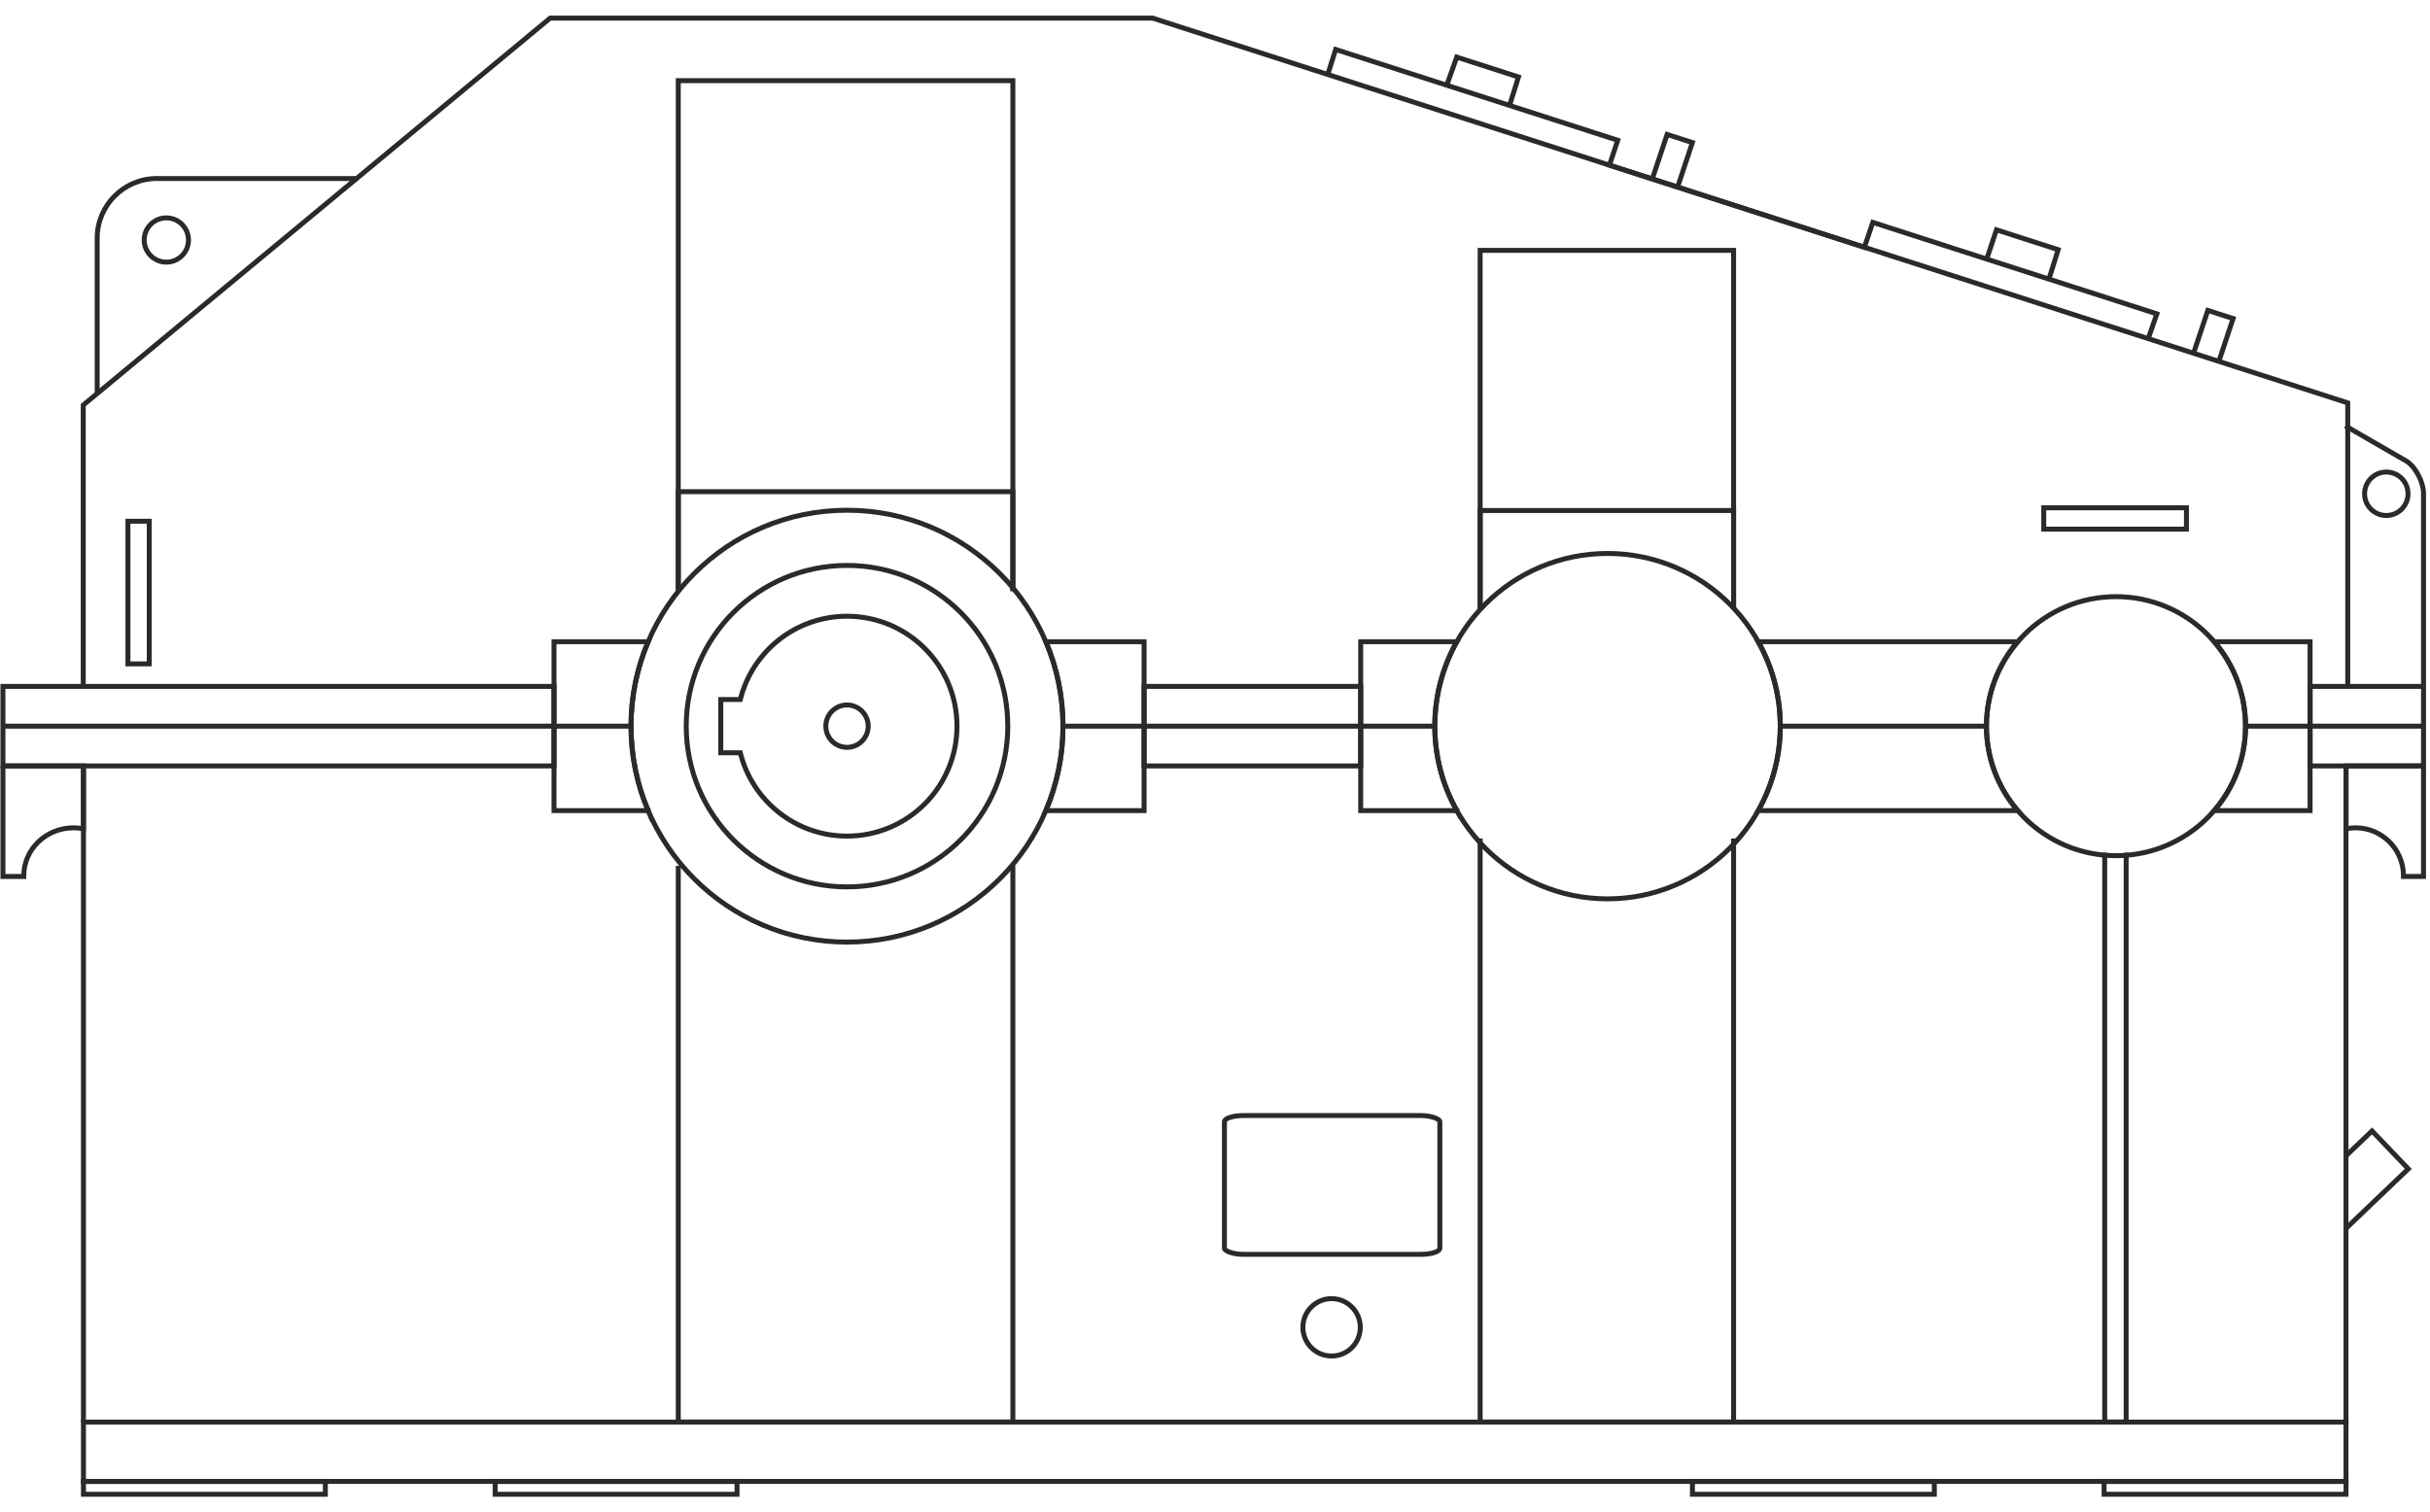 <?xml version="1.0" encoding="UTF-8"?> <svg xmlns="http://www.w3.org/2000/svg" xmlns:xlink="http://www.w3.org/1999/xlink" xml:space="preserve" width="98mm" height="61mm" version="1.1" style="shape-rendering:geometricPrecision; text-rendering:geometricPrecision; image-rendering:optimizeQuality; fill-rule:evenodd; clip-rule:evenodd" viewBox="0 0 9800 6100"> <defs> <style type="text/css"> .str0 {stroke:#2B2A29;stroke-width:20;stroke-miterlimit:22.926} .fil0 {fill:none} </style> </defs> <g id="Слой_x0020_1">  <g id="_2099492958128"> <circle class="fil0 str0" cx="3415.91" cy="2929.38" r="85.44"></circle> <path class="fil0 str0" d="M3415.91 2485.89c244.95,0 443.49,198.54 443.49,443.49 0,244.95 -198.54,443.49 -443.49,443.49 -207.88,0 -382.31,-143 -430.35,-336l-78.68 0 0 -214.98 78.68 0c48.04,-193 222.47,-336 430.35,-336z"></path> <circle class="fil0 str0" cx="3415.91" cy="2929.38" r="648.4"></circle> <path class="fil0 str0" d="M4614.01 3270.03l-396.15 0c44.5,-104.64 69.14,-219.76 69.14,-340.65 0,-120.89 -24.64,-236.01 -69.14,-340.65l396.15 0 0 681.3zm-2000.05 0l-379.65 0 0 -681.3 379.65 0c-44.5,104.64 -69.14,219.76 -69.14,340.65 0,120.89 24.64,236.01 69.14,340.65z"></path> <path class="fil0 str0" d="M9316.34 3270.03l-386.58 0c78.72,-91.47 126.32,-210.49 126.32,-340.65 0,-130.16 -47.6,-249.18 -126.32,-340.65l386.58 0 0 681.3zm-1178.9 0l-1046.58 0c56.57,-100.72 88.87,-216.9 88.87,-340.65 0,-123.75 -32.3,-239.93 -88.87,-340.65l1046.58 0c-78.72,91.47 -126.32,210.49 -126.32,340.65 0,130.16 47.6,249.18 126.32,340.65zm-2262.18 0l-387.69 0 0 -681.3 387.69 0c-56.57,100.72 -88.87,216.9 -88.87,340.65 0,123.75 32.3,239.93 88.87,340.65z"></path> <rect class="fil0 str0" x="4614.01" y="2768.97" width="873.56" height="320.82"></rect> <circle class="fil0 str0" cx="6483.06" cy="2929.38" r="696.67"></circle> <circle class="fil0 str0" cx="8533.6" cy="2929.38" r="522.48"></circle> <circle class="fil0 str0" cx="3415.91" cy="2929.38" r="871.09"></circle> <rect class="fil0 str0" x="11.86" y="2768.97" width="2222.45" height="320.82"></rect> <line class="fil0 str0" x1="11.86" y1="2929.38" x2="2545.65" y2="2929.38"></line> <line class="fil0 str0" x1="4285.76" y1="2929.38" x2="5789.01" y2="2929.38"></line> <line class="fil0 str0" x1="7178.81" y1="2929.38" x2="8015.92" y2="2929.38"></line> <line class="fil0 str0" x1="9054.61" y1="2929.38" x2="9773.86" y2="2929.38"></line> <rect class="fil0 str0" x="9316.34" y="2768.97" width="457.52" height="320.82"></rect> <rect class="fil0 str0" x="336.57" y="5736.71" width="9124.69" height="239.44"></rect> <rect class="fil0 str0" x="336.57" y="5976.15" width="975.54" height="51.87"></rect> <rect class="fil0 str0" x="1996.83" y="5976.15" width="975.54" height="51.87"></rect> <rect class="fil0 str0" x="6825.46" y="5976.15" width="975.54" height="51.87"></rect> <rect class="fil0 str0" x="8485.72" y="5976.15" width="975.54" height="51.87"></rect> <line class="fil0 str0" x1="336.57" y1="5736.71" x2="336.57" y2="3089.79"></line> <circle class="fil0 str0" cx="5370.17" cy="5354.54" r="115.75"></circle> <rect class="fil0 str0" x="4938.04" y="4500.2" width="868.72" height="560.03" rx="77.57" ry="24.76"></rect> <polyline class="fil0 str0" points="4084.79,3492.92 4084.79,5736.71 2735.42,5736.71 2735.42,3492.92 "></polyline> <polyline class="fil0 str0" points="4084.79,2384.69 4084.79,325.35 2735.42,325.35 2735.42,2384.69 "></polyline> <polyline class="fil0 str0" points="4084.79,2384.69 4084.79,1983.41 2735.42,1983.41 2735.42,2384.69 "></polyline> <polyline class="fil0 str0" points="6991.48,2457.45 6991.48,1010.01 5969.33,1010.01 5969.33,2457.45 "></polyline> <polyline class="fil0 str0" points="6991.48,2457.45 6991.48,2059.47 5969.33,2059.47 5969.33,2457.45 "></polyline> <polyline class="fil0 str0" points="6991.48,3382.43 6991.48,5736.71 5969.33,5736.71 5969.33,3382.43 "></polyline> <polyline class="fil0 str0" points="8574.58,3439.76 8574.58,5736.71 8488.12,5736.71 8488.12,3439.76 "></polyline> <rect class="fil0 str0" x="8242.26" y="2048.47" width="575.47" height="85.99"></rect> <line class="fil0 str0" x1="9461.26" y1="5736.71" x2="9461.26" y2="3089.79"></line> <path class="fil0 str0" d="M9773.86 3089.79l-312.6 0 0 253.46c12.4,-2.49 25.2,-3.8 38.33,-3.8 106.86,0 193.48,86.62 193.48,193.48l-0.03 2.75 80.82 0 0 -445.89z"></path> <path class="fil0 str0" d="M11.86 3089.79l324.71 0 0 253.46c-12.88,-2.49 -26.18,-3.8 -39.81,-3.8 -111,0 -200.98,86.62 -200.98,193.48l0.03 2.75 -83.95 0 0 -445.89z"></path> <polyline class="fil0 str0" points="335.72,2768.97 335.72,1634.08 2218.67,73.04 4648.44,73.04 9468.28,1625.26 9468.28,2768.97 "></polyline> <circle class="fil0 str0" cx="670.86" cy="968.24" r="89.3"></circle> <path class="fil0 str0" d="M391.95 1587.47l0 -627.28c0,-132 107.99,-240 240,-240l806.12 0"></path> <circle class="fil0 str0" cx="9623.78" cy="1991.9" r="87.64"></circle> <path class="fil0 str0" d="M9773.86 2768.97l0 -778.72c0.13,-43.91 -31.71,-107.68 -69.07,-130.09l-246.12 -142.1"></path> <rect class="fil0 str0" transform="matrix(2.64845E-14 -1 1 2.64845E-14 515.925 2678.17)" width="575.47" height="85.99"></rect> <polyline class="fil0 str0" points="5356.51,294.86 5386.57,199.53 6524.23,565.91 6490.76,666.36 7518.83,997.45 7552.97,897.22 8698.49,1266.13 8663.51,1366.09 "></polyline> <polyline class="fil0 str0" points="5834.67,343.84 5875.02,230.4 6123.91,310.56 6087.91,425.4 "></polyline> <polyline class="fil0 str0" points="8013.26,1042.04 8051.54,927.09 8300.43,1007.25 8264.43,1122.09 "></polyline> <polyline class="fil0 str0" points="8846.41,1424.99 8904.02,1252.24 9005.91,1285.06 8947.52,1460.61 "></polyline> <polyline class="fil0 str0" points="6665.8,715.03 6723.41,542.28 6825.3,575.1 6766.91,750.65 "></polyline> <polyline class="fil0 str0" points="9461.83,4662.09 9566.24,4562.34 9712.46,4715.38 9462.44,4954.27 "></polyline> </g> </g> </svg> 